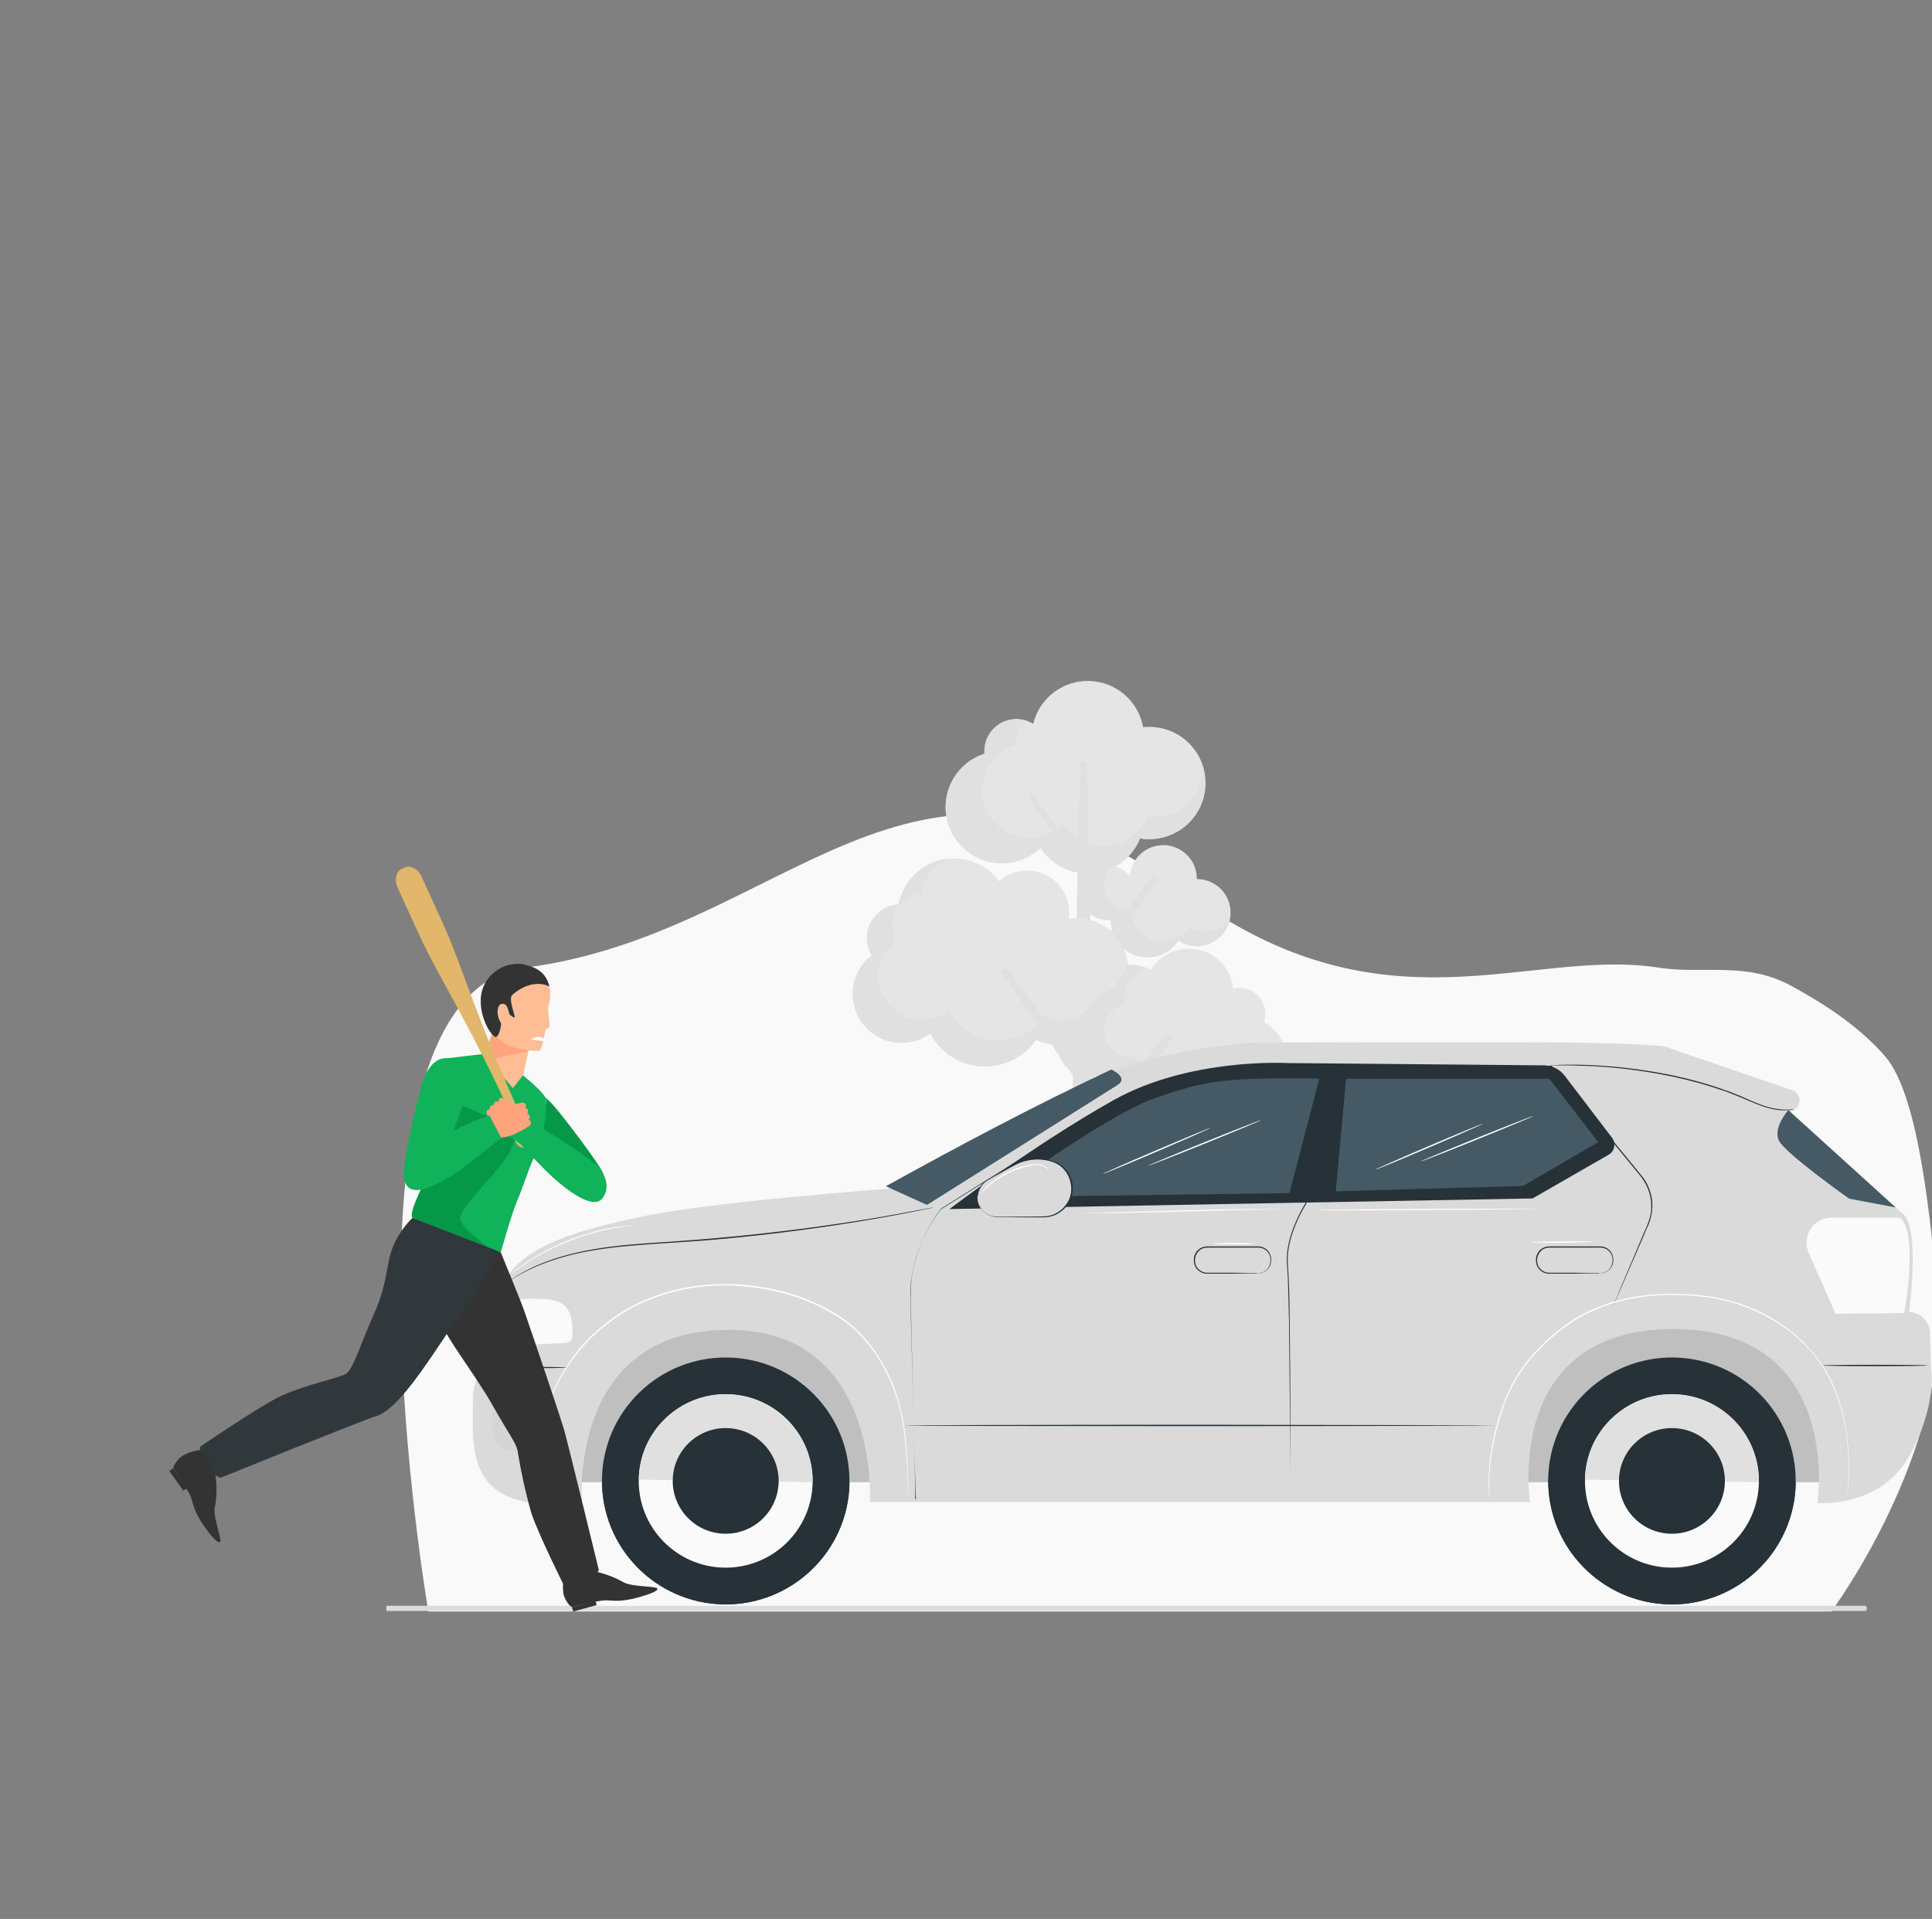 <svg width="440" height="437" viewBox="0 0 440 437" fill="none" xmlns="http://www.w3.org/2000/svg">
<rect x="0" y="0" width="440" height="437" fill="#808080" stroke="none"/>
<g clip-path="url(#clip0)">
<path d="M97.555 366.985H417.068C417.068 366.985 423.175 358.807 429.297 346.363C429.537 345.898 429.754 345.431 429.98 344.953C430.887 343.063 431.782 341.087 432.664 339.026C433.269 337.61 433.86 336.157 434.436 334.666C434.523 334.442 434.609 334.216 434.696 333.987C434.9 333.45 435.101 332.91 435.298 332.366C435.368 332.188 435.43 332.007 435.495 331.825C436.446 329.181 437.327 326.45 438.11 323.647C438.684 321.6 439.199 319.518 439.655 317.401C441.22 310.096 441.99 302.451 441.42 294.819C441.331 293.632 441.21 292.442 441.054 291.257C439.682 280.777 437.462 249.852 429.297 240.517C424.022 234.484 416.936 229.386 407.854 224.457C397.584 218.883 387.811 221.928 377.717 220.352C349.706 215.976 318.522 234.362 277.117 208.065C274.355 206.309 271.537 204.415 268.663 202.382C206.744 158.495 178.953 212.721 119.668 220.352C73.301 226.321 97.555 366.985 97.555 366.985Z" fill="#F9F9F9"/>
<g clip-path="url(#clip1)">
<path d="M287.854 232.76C288.193 231.757 288.257 230.682 288.038 229.646C287.819 228.611 287.325 227.653 286.609 226.874C285.892 226.095 284.978 225.522 283.964 225.217C282.95 224.911 281.872 224.884 280.843 225.137C280.626 223.035 279.756 221.054 278.357 219.47C276.957 217.886 275.097 216.779 273.036 216.302C270.976 215.825 268.818 216.003 266.864 216.811C264.909 217.62 263.257 219.017 262.136 220.809C260.444 220.025 258.581 219.68 256.72 219.806C254.859 219.932 253.06 220.525 251.489 221.53C249.918 222.535 248.627 223.92 247.734 225.556C246.842 227.193 246.377 229.027 246.383 230.891C246.383 230.97 246.383 231.038 246.383 231.107C244.54 231.539 242.943 232.685 241.945 234.292C240.947 235.9 240.629 237.837 241.061 239.679C241.494 241.52 242.64 243.115 244.25 244.112C245.859 245.109 247.799 245.427 249.642 244.995C250.629 246.625 252.021 247.972 253.682 248.908C255.342 249.843 257.217 250.335 259.124 250.336C259.429 250.336 259.724 250.336 260.029 250.336C261.085 251.612 262.413 252.637 263.917 253.334C265.42 254.03 267.061 254.382 268.719 254.362C270.376 254.342 272.008 253.952 273.494 253.219C274.981 252.487 276.284 251.431 277.309 250.129C278.447 250.912 279.734 251.455 281.089 251.724C282.445 251.994 283.841 251.984 285.193 251.696C286.545 251.407 287.823 250.846 288.95 250.048C290.078 249.249 291.03 248.228 291.749 247.049C292.468 245.87 292.939 244.557 293.132 243.189C293.325 241.822 293.238 240.43 292.874 239.098C292.51 237.766 291.878 236.522 291.017 235.442C290.155 234.363 289.082 233.47 287.863 232.819L287.854 232.76Z" fill="#E5E5E5"/>
<path d="M287.036 246.47C285.28 246.483 283.562 245.958 282.113 244.966C281.243 246.072 280.135 246.97 278.871 247.593C277.607 248.216 276.22 248.548 274.811 248.565C273.402 248.582 272.007 248.284 270.728 247.691C269.45 247.099 268.321 246.228 267.424 245.143C267.168 245.143 266.912 245.143 266.656 245.143C265.036 245.142 263.444 244.724 262.034 243.93C260.623 243.136 259.441 241.992 258.602 240.608C257.068 240.887 255.486 240.567 254.183 239.713C252.879 238.859 251.954 237.538 251.599 236.022C251.243 234.506 251.485 232.911 252.273 231.568C253.062 230.225 254.337 229.236 255.835 228.806C255.835 228.747 255.835 228.678 255.835 228.619C255.834 226.91 256.297 225.233 257.177 223.767C258.056 222.302 259.318 221.102 260.827 220.298C259.733 219.941 258.59 219.759 257.44 219.757C254.496 219.767 251.677 220.945 249.602 223.031C247.527 225.117 246.365 227.94 246.373 230.881C246.373 230.96 246.373 231.029 246.373 231.097C244.53 231.529 242.933 232.675 241.935 234.282C240.937 235.89 240.619 237.827 241.052 239.669C241.484 241.511 242.631 243.105 244.24 244.102C245.849 245.099 247.789 245.417 249.632 244.985C250.619 246.615 252.011 247.962 253.672 248.898C255.333 249.834 257.207 250.325 259.114 250.326C259.419 250.326 259.714 250.326 260.02 250.326C261.075 251.603 262.403 252.627 263.907 253.324C265.41 254.021 267.051 254.372 268.709 254.352C270.366 254.332 271.998 253.942 273.485 253.209C274.971 252.477 276.274 251.421 277.299 250.119C278.649 251.042 280.203 251.625 281.828 251.818C283.452 252.012 285.099 251.81 286.629 251.231C288.159 250.651 289.526 249.711 290.613 248.49C291.701 247.269 292.477 245.803 292.875 244.218C291.281 245.675 289.197 246.479 287.036 246.47Z" fill="#E0E0E0"/>
<path d="M272.573 200.135C272.582 198.153 271.819 196.245 270.446 194.814C269.072 193.383 267.196 192.54 265.213 192.465C263.23 192.39 261.296 193.087 259.818 194.41C258.34 195.733 257.434 197.578 257.292 199.555C256.654 198.699 255.807 198.02 254.831 197.584C253.856 197.147 252.785 196.967 251.721 197.061C250.656 197.155 249.634 197.519 248.75 198.12C247.866 198.72 247.151 199.536 246.672 200.49C246.194 201.445 245.967 202.506 246.015 203.572C246.063 204.639 246.383 205.675 246.945 206.583C247.508 207.491 248.293 208.24 249.227 208.759C250.161 209.278 251.212 209.549 252.281 209.548C252.517 209.561 252.753 209.561 252.99 209.548C252.99 209.548 252.99 209.607 252.99 209.646C252.986 211.448 253.567 213.203 254.644 214.648C255.721 216.094 257.238 217.152 258.967 217.666C260.696 218.179 262.545 218.12 264.238 217.497C265.931 216.874 267.376 215.721 268.359 214.21C269.355 214.871 270.492 215.29 271.68 215.433C272.867 215.576 274.071 215.44 275.196 215.035C276.321 214.63 277.336 213.967 278.158 213.1C278.981 212.232 279.589 211.185 279.933 210.041C280.278 208.897 280.349 207.688 280.142 206.511C279.935 205.335 279.455 204.223 278.741 203.265C278.026 202.307 277.097 201.529 276.028 200.994C274.959 200.459 273.779 200.182 272.583 200.184L272.573 200.135Z" fill="#E5E5E5"/>
<path d="M274.562 212.105C273.252 212.105 271.971 211.718 270.879 210.994C270.02 212.313 268.758 213.319 267.279 213.863C265.801 214.407 264.186 214.458 262.676 214.01C261.166 213.562 259.841 212.639 258.899 211.377C257.957 210.116 257.449 208.584 257.45 207.01C257.45 207.01 257.45 206.951 257.45 206.922C256.683 207.012 255.906 206.939 255.17 206.707C254.434 206.475 253.755 206.09 253.179 205.577C252.603 205.064 252.143 204.435 251.828 203.73C251.514 203.026 251.353 202.263 251.355 201.492C251.355 200.656 251.547 199.83 251.918 199.079C252.288 198.329 252.827 197.674 253.492 197.165C252.632 196.989 251.745 196.995 250.888 197.183C250.03 197.372 249.222 197.738 248.516 198.258C247.81 198.779 247.221 199.442 246.787 200.204C246.354 200.967 246.086 201.812 246.001 202.684C245.915 203.557 246.015 204.438 246.292 205.27C246.569 206.101 247.019 206.866 247.611 207.513C248.203 208.16 248.925 208.676 249.729 209.026C250.534 209.377 251.403 209.554 252.281 209.548C252.517 209.561 252.753 209.561 252.99 209.548C252.99 209.548 252.99 209.607 252.99 209.646C252.986 211.448 253.567 213.203 254.644 214.648C255.721 216.094 257.238 217.152 258.967 217.666C260.696 218.179 262.545 218.12 264.238 217.497C265.931 216.874 267.376 215.721 268.359 214.21C269.414 214.907 270.625 215.332 271.885 215.447C273.145 215.562 274.413 215.362 275.577 214.867C276.741 214.372 277.764 213.597 278.554 212.61C279.344 211.623 279.877 210.456 280.105 209.213C279.487 210.11 278.659 210.843 277.693 211.346C276.727 211.85 275.652 212.111 274.562 212.105Z" fill="#E0E0E0"/>
<path d="M261.644 165.534C261.207 165.535 260.77 165.558 260.335 165.603C259.818 162.715 258.323 160.092 256.1 158.175C253.877 156.258 251.062 155.162 248.127 155.073C245.192 154.983 242.315 155.904 239.979 157.681C237.643 159.459 235.99 161.985 235.297 164.835C234.193 164.156 232.928 163.784 231.632 163.756C230.336 163.729 229.056 164.047 227.924 164.679C226.792 165.31 225.849 166.232 225.193 167.349C224.537 168.465 224.191 169.737 224.191 171.032C224.191 171.238 224.191 171.445 224.191 171.652C222.364 172.247 220.695 173.245 219.307 174.573C217.92 175.9 216.849 177.523 216.174 179.32C215.5 181.117 215.24 183.043 215.412 184.955C215.584 186.867 216.186 188.715 217.171 190.363C218.156 192.011 219.5 193.416 221.102 194.474C222.705 195.533 224.526 196.217 226.43 196.476C228.334 196.736 230.272 196.564 232.1 195.973C233.928 195.382 235.599 194.388 236.99 193.063C238.259 195.038 240.047 196.626 242.159 197.652C244.271 198.679 246.625 199.106 248.964 198.886C251.302 198.665 253.535 197.806 255.417 196.403C257.299 195 258.759 193.106 259.635 190.929C261.385 191.223 263.176 191.15 264.895 190.716C266.615 190.281 268.225 189.494 269.624 188.405C271.023 187.316 272.18 185.949 273.022 184.389C273.864 182.83 274.373 181.113 274.515 179.346C274.657 177.58 274.431 175.804 273.85 174.13C273.269 172.456 272.345 170.921 271.139 169.622C269.932 168.324 268.469 167.289 266.841 166.586C265.213 165.882 263.457 165.524 261.683 165.534H261.644Z" fill="#E5E5E5"/>
<path d="M273.705 174.071C273.895 175.723 273.697 177.397 273.128 178.96C272.559 180.523 271.634 181.932 270.426 183.077C269.218 184.222 267.76 185.07 266.168 185.555C264.576 186.041 262.892 186.15 261.25 185.874C260.499 187.696 259.264 189.279 257.679 190.451C256.093 191.624 254.217 192.341 252.253 192.526C250.289 192.712 248.312 192.357 246.535 191.502C244.758 190.647 243.248 189.323 242.169 187.674C241.002 188.832 239.586 189.71 238.029 190.241C236.472 190.771 234.814 190.94 233.182 190.735C231.549 190.53 229.985 189.956 228.608 189.057C227.231 188.158 226.077 186.957 225.234 185.545C224.39 184.134 223.88 182.549 223.742 180.912C223.603 179.274 223.84 177.626 224.434 176.094C225.028 174.561 225.964 173.184 227.171 172.066C228.377 170.949 229.823 170.121 231.398 169.645C231.398 169.468 231.398 169.301 231.398 169.124C231.403 168.165 231.632 167.221 232.068 166.367C232.504 165.513 233.135 164.773 233.908 164.206C233.137 163.915 232.321 163.758 231.496 163.744C229.561 163.744 227.706 164.512 226.337 165.878C224.969 167.245 224.2 169.099 224.2 171.032C224.2 171.238 224.2 171.445 224.2 171.652C222.374 172.247 220.705 173.245 219.317 174.573C217.929 175.9 216.859 177.523 216.184 179.32C215.51 181.117 215.249 183.043 215.422 184.955C215.594 186.867 216.195 188.715 217.18 190.363C218.166 192.011 219.509 193.416 221.112 194.474C222.715 195.533 224.536 196.217 226.44 196.476C228.344 196.736 230.281 196.564 232.11 195.973C233.938 195.382 235.609 194.388 237 193.063C238.269 195.038 240.057 196.626 242.169 197.653C244.281 198.679 246.635 199.106 248.973 198.886C251.312 198.665 253.544 197.806 255.427 196.403C257.309 195 258.769 193.106 259.645 190.929C261.831 191.271 264.069 191.041 266.139 190.261C268.21 189.482 270.042 188.179 271.459 186.481C272.875 184.783 273.826 182.747 274.22 180.572C274.614 178.397 274.436 176.157 273.705 174.071Z" fill="#E0E0E0"/>
<path d="M245.635 261.784L248.047 263.525L267.079 236.172L265.661 235.14L245.635 261.784Z" fill="#E0E0E0"/>
<path d="M245.635 221.823L247.693 223.308L263.958 199.938L262.747 199.063L245.635 221.823Z" fill="#E0E0E0"/>
<path d="M247.732 197.627L246.206 198.729L234.164 181.418L235.07 180.769L247.732 197.627Z" fill="#E0E0E0"/>
<path d="M250.538 306.762H242.967L245.989 173.343H247.515L250.538 306.762Z" fill="#E0E0E0"/>
<path d="M256.948 220.78C256.957 219.088 256.596 217.414 255.889 215.876C255.182 214.338 254.147 212.974 252.856 211.878C251.565 210.782 250.049 209.982 248.416 209.534C246.782 209.085 245.07 208.999 243.4 209.282C243.703 207.334 243.395 205.34 242.519 203.574C241.643 201.807 240.242 200.355 238.507 199.414C236.772 198.474 234.789 198.093 232.829 198.322C230.869 198.552 229.028 199.381 227.558 200.696C226.08 198.685 224.046 197.15 221.706 196.28C219.366 195.41 216.822 195.243 214.387 195.799C211.953 196.355 209.735 197.611 208.006 199.41C206.277 201.21 205.113 203.476 204.657 205.928C203.339 206.019 202.065 206.444 200.958 207.165C199.851 207.885 198.947 208.876 198.331 210.044C197.715 211.212 197.409 212.518 197.441 213.837C197.473 215.157 197.842 216.447 198.513 217.583C196.214 219.358 194.701 221.963 194.3 224.838C193.899 227.713 194.641 230.631 196.368 232.966C198.094 235.302 200.667 236.869 203.536 237.332C206.405 237.795 209.341 237.118 211.716 235.445L211.844 235.337C212.976 237.483 214.643 239.301 216.684 240.616C218.725 241.931 221.071 242.697 223.495 242.842C225.92 242.986 228.34 242.503 230.523 241.44C232.706 240.377 234.577 238.769 235.957 236.773C237.082 237.347 238.316 237.679 239.578 237.747C240.84 237.814 242.102 237.616 243.282 237.164C244.463 236.712 245.535 236.017 246.428 235.125C247.322 234.232 248.018 233.162 248.471 231.983C250.91 231.288 253.057 229.82 254.586 227.798C256.115 225.777 256.945 223.314 256.948 220.78Z" fill="#E5E5E5"/>
<path d="M256.781 218.862C256.434 220.806 255.548 222.614 254.224 224.08C252.899 225.546 251.189 226.611 249.288 227.153C248.879 228.218 248.25 229.184 247.442 229.99C246.635 230.796 245.667 231.424 244.601 231.832C243.535 232.24 242.396 232.419 241.256 232.359C240.116 232.299 239.002 231.999 237.985 231.481C236.731 233.273 235.038 234.714 233.068 235.666C231.098 236.618 228.916 237.049 226.732 236.919C224.547 236.789 222.433 236.101 220.59 234.922C218.747 233.742 217.238 232.111 216.206 230.183L216.088 230.281C213.944 231.863 211.259 232.53 208.623 232.134C205.987 231.738 203.617 230.313 202.033 228.171C200.449 226.03 199.782 223.347 200.178 220.714C200.574 218.081 202.001 215.713 204.145 214.131C203.539 213.103 203.207 211.936 203.18 210.743C203.153 209.55 203.432 208.37 203.991 207.315C204.549 206.26 205.369 205.366 206.371 204.717C207.374 204.068 208.526 203.686 209.718 203.607C210.029 201.928 210.708 200.338 211.708 198.952C212.707 197.566 214.001 196.418 215.497 195.591C212.834 195.96 210.354 197.156 208.41 199.012C206.466 200.867 205.156 203.287 204.667 205.928C203.348 206.017 202.073 206.442 200.965 207.161C199.856 207.881 198.951 208.872 198.334 210.04C197.717 211.208 197.41 212.515 197.441 213.835C197.473 215.155 197.842 216.446 198.513 217.583C196.214 219.358 194.701 221.963 194.3 224.838C193.899 227.713 194.641 230.631 196.368 232.966C198.094 235.302 200.667 236.869 203.536 237.332C206.405 237.795 209.341 237.118 211.716 235.445L211.844 235.337C212.976 237.483 214.643 239.301 216.684 240.616C218.725 241.931 221.071 242.697 223.495 242.842C225.92 242.986 228.34 242.503 230.523 241.44C232.706 240.377 234.577 238.769 235.957 236.773C237.082 237.347 238.316 237.679 239.578 237.747C240.84 237.814 242.102 237.616 243.282 237.164C244.463 236.712 245.535 236.017 246.428 235.125C247.322 234.232 248.018 233.161 248.471 231.983C251.24 231.215 253.625 229.445 255.161 227.018C256.696 224.591 257.274 221.681 256.781 218.852V218.862Z" fill="#E0E0E0"/>
<path d="M246.866 243.913L244.729 245.447L227.883 221.242L229.133 220.337L246.866 243.913Z" fill="#E0E0E0"/>
</g>
<path d="M424.743 365.68H88.011C87.79 365.68 87.61 365.895 87.61 366.16V366.38C87.61 366.646 87.79 366.86 88.011 366.86H424.743C424.964 366.86 425.144 366.646 425.144 366.38V366.16C425.144 365.895 424.964 365.68 424.743 365.68Z" fill="#DCDCDC"/>
<path d="M418.245 294.774H125.996V337.536H418.245V294.774Z" fill="#DADADA"/>
<g opacity="0.5">
<g opacity="0.5">
<path opacity="0.5" d="M418.245 294.774H125.996V337.536H418.245V294.774Z" fill="black"/>
</g>
</g>
<path d="M193.452 337.647C193.677 322.127 181.243 309.364 165.68 309.141C150.117 308.917 137.319 321.318 137.093 336.839C136.868 352.36 149.302 365.122 164.865 365.346C180.428 365.569 193.226 353.168 193.452 337.647Z" fill="#263238"/>
<path d="M137.111 336.801V336.853C136.9 352.351 149.332 365.116 164.871 365.379C180.411 365.589 193.211 353.191 193.474 337.694V337.641L137.111 336.801Z" fill="#263238"/>
<path d="M185.077 337.528C185.235 326.62 176.496 317.65 165.559 317.493C154.621 317.336 145.626 326.052 145.468 336.959C145.31 347.867 154.048 356.837 164.986 356.994C175.923 357.151 184.918 348.436 185.077 337.528Z" fill="#FAFAFA"/>
<path d="M165.556 317.521C154.652 317.364 145.644 326.084 145.486 336.959L185.046 337.536C185.204 326.662 176.46 317.679 165.556 317.521Z" fill="#E0E0E0"/>
<path d="M177.334 337.417C177.43 330.774 172.108 325.311 165.446 325.215C158.785 325.119 153.307 330.427 153.21 337.071C153.114 343.714 158.436 349.177 165.097 349.273C171.759 349.368 177.237 344.06 177.334 337.417Z" fill="#263238"/>
<path d="M408.951 337.647C409.176 322.126 396.743 309.363 381.18 309.14C365.617 308.917 352.818 321.318 352.593 336.839C352.368 352.359 364.802 365.122 380.365 365.345C395.927 365.569 408.726 353.168 408.951 337.647Z" fill="#263238"/>
<path d="M352.61 336.801V336.853C352.399 352.351 364.831 365.116 380.37 365.379C395.91 365.589 408.71 353.191 408.974 337.694V337.641L352.61 336.801Z" fill="#263238"/>
<path d="M400.576 337.527C400.735 326.619 391.996 317.649 381.058 317.493C370.121 317.336 361.126 326.051 360.968 336.959C360.809 347.867 369.548 356.837 380.485 356.994C391.423 357.151 400.418 348.435 400.576 337.527Z" fill="#FAFAFA"/>
<path d="M381.055 317.521C370.151 317.364 361.143 326.084 360.985 336.959L400.545 337.536C400.703 326.662 391.959 317.679 381.055 317.521Z" fill="#E0E0E0"/>
<path d="M392.833 337.416C392.93 330.773 387.608 325.31 380.946 325.214C374.285 325.119 368.806 330.427 368.71 337.07C368.614 343.714 373.936 349.177 380.597 349.272C387.259 349.368 392.737 344.06 392.833 337.416Z" fill="#263238"/>
<path d="M202.219 270.714C202.219 270.714 160.71 273.761 145.328 277.228C134.477 279.644 113.564 283.847 113.828 296.928L115.461 306.331C115.461 306.331 107.717 309.851 107.717 318.887C107.717 327.923 105.821 341.897 123.942 342.422C126.944 342.527 132.58 342.422 132.58 342.422C132.58 342.422 129.104 303.967 164.502 302.864C200.533 301.709 198.11 342.054 198.11 342.054H348.448C348.448 342.054 342.285 302.759 381.055 302.654C419.825 302.602 413.925 342.264 413.925 342.264C413.925 342.264 428.2 343.473 434.838 331.548C441.475 319.57 439.737 311.059 439.737 311.059L439.526 303.495C439.473 300.921 437.366 298.872 434.785 298.767C434.785 298.767 437.366 279.75 433.415 276.44C429.465 273.13 407.657 253.273 407.657 253.273L408.71 252.642C410.448 251.539 410.132 248.965 408.183 248.282C399.913 245.445 383.531 239.824 379.685 238.511C379.106 238.301 378.527 238.196 377.894 238.143C375.577 237.985 369.097 237.565 357.193 237.408C342.654 237.25 284.973 237.408 284.973 237.408C284.973 237.408 265.114 239.036 254.052 243.869C242.463 249.07 202.219 270.714 202.219 270.714Z" fill="#DADADA"/>
<g opacity="0.4">
<g opacity="0.4">
<g opacity="0.4">
<path opacity="0.4" d="M118.252 317.836C116.725 317.521 114.46 317.521 113.301 318.519C112.458 319.255 112.247 320.515 112.089 321.619C111.931 323.195 111.826 324.771 112.195 326.294C112.563 327.818 113.459 329.289 114.828 330.024C116.198 330.76 118.094 330.654 119.148 329.499C120.149 328.448 120.254 326.872 120.201 325.454C120.149 323.405 120.307 321.724 119.938 319.727C119.885 319.36 119.675 318.887 119.411 318.572C119.043 318.099 118.779 317.889 118.252 317.836Z" fill="black"/>
</g>
</g>
</g>
<path d="M115.513 306.332C119.938 306.332 124.205 306.069 128.577 305.806C129.051 305.754 129.578 305.701 129.894 305.386C130.315 305.018 130.368 304.335 130.368 303.81C130.368 301.446 130.263 298.767 128.472 297.243C127.365 296.298 125.891 296.035 124.416 295.877C120.886 295.562 117.146 295.825 113.828 296.928L115.513 306.332Z" fill="#FAFAFA"/>
<path d="M206.96 340.899C206.96 340.899 206.96 340.793 206.907 340.531C206.907 340.268 206.854 339.9 206.854 339.428C206.802 338.429 206.696 337.011 206.643 335.172C206.538 333.334 206.433 331.075 206.169 328.501C205.906 325.926 205.485 322.932 204.642 319.78C203.746 316.628 202.429 313.213 200.375 309.904C198.373 306.594 195.739 303.337 192.157 300.763C185.046 295.72 175.459 292.883 165.398 292.725C155.337 292.62 145.75 295.772 138.849 301.078C135.372 303.652 132.475 306.699 130.21 309.851C127.945 313.003 126.312 316.26 125.153 319.307C123.994 322.407 123.362 325.296 123.046 327.923C122.677 330.497 122.73 332.756 122.783 334.594C122.941 336.433 123.099 337.852 123.309 338.797C123.415 339.27 123.467 339.638 123.52 339.9C123.573 340.163 123.573 340.268 123.573 340.268C123.573 340.268 123.52 340.163 123.467 339.9C123.415 339.638 123.362 339.27 123.257 338.797C123.046 337.852 122.835 336.433 122.677 334.594C122.572 332.756 122.519 330.497 122.888 327.87C123.204 325.296 123.836 322.302 124.995 319.202C126.154 316.103 127.787 312.846 130.052 309.641C132.264 306.437 135.214 303.39 138.691 300.815C145.644 295.457 155.284 292.305 165.398 292.41C175.512 292.515 185.152 295.405 192.315 300.5C195.897 303.074 198.531 306.384 200.586 309.694C202.587 313.056 203.957 316.418 204.8 319.622C205.695 322.827 206.064 325.769 206.327 328.396C206.591 331.022 206.696 333.281 206.749 335.12C206.802 336.959 206.907 338.377 206.907 339.375C206.907 339.848 206.96 340.216 206.96 340.478C206.96 340.741 206.96 340.899 206.96 340.899Z" fill="white"/>
<path d="M208.593 341.529C208.593 341.529 208.593 341.424 208.593 341.214C208.593 341.003 208.593 340.688 208.54 340.268C208.54 339.427 208.487 338.219 208.434 336.643C208.329 333.439 208.224 328.816 208.066 322.879C207.908 316.943 207.697 309.746 207.486 301.498C207.434 299.45 207.381 297.296 207.328 295.089C207.276 293.986 207.381 292.883 207.486 291.727C207.592 291.149 207.644 290.624 207.75 290.046C207.855 289.468 207.96 288.943 208.118 288.365C208.645 286.106 209.435 283.847 210.489 281.641C211.542 279.434 212.754 277.28 214.334 275.232C222.394 270.188 231.138 264.672 240.356 258.894C242.674 257.423 244.992 255.952 247.362 254.481C249.68 252.905 252.209 251.539 254.79 250.331C257.371 249.122 260.11 248.019 262.849 247.126C264.219 246.653 265.641 246.233 267.063 245.813C268.486 245.445 269.908 245.025 271.383 244.762C276.967 243.501 282.656 242.924 288.187 242.661C293.718 242.398 299.143 242.398 304.411 242.713H304.569L304.516 242.871C302.04 254.008 299.67 264.462 297.51 274.076C296.193 276.23 295.14 278.489 294.35 280.8C293.612 283.112 293.138 285.423 293.296 287.735C293.454 290.046 293.56 292.305 293.612 294.511C293.665 296.718 293.718 298.819 293.718 300.868C293.823 309.116 293.876 316.313 293.876 322.249C293.876 328.185 293.876 332.808 293.876 336.013C293.876 337.589 293.876 338.797 293.876 339.638C293.876 340.058 293.876 340.373 293.876 340.583C293.876 340.793 293.876 340.898 293.876 340.898C293.876 340.898 293.876 340.793 293.876 340.583C293.876 340.373 293.876 340.058 293.876 339.638C293.876 338.797 293.876 337.589 293.876 336.013C293.876 332.808 293.823 328.185 293.77 322.249C293.718 316.313 293.665 309.116 293.56 300.868C293.507 298.819 293.454 296.665 293.402 294.511C293.349 292.305 293.296 290.099 293.085 287.787C292.927 285.476 293.402 283.059 294.139 280.748C294.929 278.436 295.983 276.177 297.3 273.971V274.023C299.459 264.41 301.777 253.903 304.253 242.818L304.358 242.976C299.091 242.661 293.665 242.661 288.134 242.924C282.603 243.186 276.967 243.817 271.383 245.025C269.908 245.34 268.486 245.708 267.063 246.076C265.641 246.496 264.219 246.916 262.849 247.389C260.057 248.334 257.371 249.385 254.79 250.593C252.209 251.802 249.68 253.168 247.362 254.691C244.992 256.162 242.621 257.633 240.304 259.104C231.033 264.935 222.288 270.399 214.229 275.442H214.282C212.701 277.438 211.49 279.592 210.436 281.798C209.383 284.005 208.645 286.264 208.118 288.47C206.96 292.988 207.539 297.401 207.539 301.551C207.75 309.799 207.908 316.996 208.066 322.932C208.224 328.868 208.329 333.544 208.382 336.696C208.434 338.272 208.434 339.48 208.434 340.321C208.434 340.741 208.434 341.056 208.434 341.266C208.593 341.424 208.593 341.529 208.593 341.529Z" fill="#263238"/>
<path d="M304.2 243.554C304.2 243.554 304.306 243.554 304.464 243.554C304.622 243.554 304.885 243.554 305.201 243.554C305.833 243.554 306.781 243.502 307.993 243.502C310.416 243.449 313.945 243.396 318.37 243.291C327.167 243.134 339.441 242.924 353.347 242.714H353.4L353.453 242.766C355.033 244.657 356.666 246.706 358.352 248.755C363.303 254.849 368.044 260.627 372.363 265.881C372.89 266.564 373.417 267.194 373.944 267.825C374.471 268.455 374.892 269.19 375.261 269.926C375.945 271.397 376.314 272.973 376.314 274.496C376.314 276.02 375.998 277.491 375.471 278.804C374.892 280.065 374.365 281.326 373.891 282.481C371.837 287.209 370.204 290.992 369.045 293.618C368.465 294.932 368.044 295.93 367.728 296.665C367.57 296.981 367.465 297.243 367.359 297.453C367.254 297.611 367.254 297.716 367.254 297.716C367.254 297.716 367.307 297.611 367.359 297.453C367.412 297.243 367.57 296.981 367.675 296.665C367.991 295.982 368.413 294.932 368.939 293.618C370.046 290.992 371.679 287.157 373.68 282.429C374.576 280.065 376.209 277.543 376.051 274.496C376.051 273.025 375.682 271.449 374.997 270.031C374.629 269.295 374.207 268.613 373.733 267.982C373.206 267.352 372.68 266.669 372.153 266.038C367.833 260.785 363.092 255.006 358.141 248.965C356.455 246.916 354.822 244.92 353.242 242.976L353.347 243.029C339.441 243.239 327.167 243.396 318.37 243.554C313.998 243.607 310.469 243.659 307.993 243.659C306.781 243.659 305.833 243.659 305.201 243.659C304.885 243.659 304.674 243.659 304.464 243.659C304.306 243.607 304.2 243.554 304.2 243.554Z" fill="#263238"/>
<path d="M286.554 289.941C286.554 289.941 286.712 289.941 286.975 289.889C287.238 289.836 287.66 289.731 288.081 289.468C288.503 289.206 288.977 288.68 289.187 287.997C289.293 287.63 289.345 287.262 289.345 286.842C289.345 286.421 289.24 286.001 289.029 285.581C288.608 284.793 287.712 284.11 286.606 284.11C285.5 284.11 284.289 284.11 283.077 284.11C280.549 284.11 277.809 284.11 274.912 284.11C274.227 284.11 273.543 284.373 273.068 284.845C272.594 285.318 272.278 285.896 272.173 286.579C272.12 287.262 272.173 287.892 272.489 288.418C272.805 288.943 273.279 289.363 273.859 289.626C274.438 289.889 275.017 289.836 275.597 289.836C276.176 289.836 276.756 289.836 277.335 289.836C278.441 289.836 279.495 289.836 280.443 289.836C282.34 289.836 283.814 289.889 284.921 289.889C285.447 289.889 285.816 289.889 286.132 289.889C286.396 289.941 286.554 289.941 286.554 289.941C286.554 289.941 286.396 289.941 286.132 289.994C285.816 289.994 285.447 289.994 284.921 289.994C283.814 289.994 282.287 289.994 280.443 290.046C279.495 290.046 278.441 290.046 277.335 290.046C276.756 290.046 276.229 290.046 275.597 290.046C275.281 290.046 275.017 290.046 274.701 290.046C274.385 290.046 274.069 289.941 273.753 289.836C273.174 289.573 272.594 289.153 272.278 288.523C271.91 287.945 271.857 287.209 271.91 286.526C271.962 285.843 272.331 285.108 272.858 284.635C273.385 284.162 274.122 283.847 274.912 283.847C277.809 283.847 280.549 283.847 283.077 283.847C284.341 283.847 285.5 283.847 286.606 283.847C287.765 283.847 288.766 284.583 289.187 285.476C289.398 285.896 289.503 286.369 289.503 286.789C289.503 287.209 289.451 287.63 289.345 287.997C289.082 288.733 288.608 289.206 288.134 289.521C287.66 289.783 287.238 289.889 286.975 289.941C286.712 289.994 286.554 289.941 286.554 289.941Z" fill="#263238"/>
<path d="M364.462 289.941C364.462 289.941 364.62 289.941 364.883 289.889C365.147 289.836 365.568 289.731 365.99 289.468C366.411 289.206 366.885 288.68 367.096 287.997C367.201 287.63 367.254 287.262 367.254 286.842C367.254 286.421 367.149 286.001 366.938 285.581C366.516 284.793 365.621 284.11 364.515 284.11C363.408 284.11 362.197 284.11 360.985 284.11C358.457 284.11 355.718 284.11 352.821 284.11C352.136 284.11 351.451 284.373 350.977 284.845C350.503 285.318 350.187 285.896 350.081 286.579C350.029 287.262 350.081 287.892 350.397 288.418C350.713 288.943 351.188 289.363 351.767 289.626C352.346 289.889 352.926 289.836 353.505 289.836C354.085 289.836 354.664 289.836 355.244 289.836C356.35 289.836 357.403 289.836 358.352 289.836C360.248 289.836 361.723 289.889 362.829 289.889C363.356 289.889 363.725 289.889 364.041 289.889C364.304 289.941 364.462 289.941 364.462 289.941C364.462 289.941 364.304 289.941 364.041 289.994C363.725 289.994 363.356 289.994 362.829 289.994C361.723 289.994 360.195 289.994 358.352 290.046C357.403 290.046 356.35 290.046 355.244 290.046C354.664 290.046 354.137 290.046 353.505 290.046C353.189 290.046 352.926 290.046 352.61 290.046C352.294 290.046 351.978 289.941 351.662 289.836C351.082 289.573 350.503 289.153 350.187 288.523C349.818 287.945 349.765 287.209 349.818 286.526C349.871 285.843 350.239 285.108 350.766 284.635C351.293 284.162 352.03 283.847 352.821 283.847C355.718 283.847 358.457 283.847 360.985 283.847C362.25 283.847 363.408 283.847 364.515 283.847C365.674 283.847 366.674 284.583 367.096 285.476C367.307 285.896 367.412 286.369 367.412 286.789C367.412 287.209 367.359 287.63 367.254 287.997C366.99 288.733 366.516 289.206 366.042 289.521C365.568 289.783 365.147 289.889 364.883 289.941C364.62 289.994 364.462 289.941 364.462 289.941Z" fill="#263238"/>
<path d="M432.783 277.281H417.191C415.031 277.281 413.082 278.436 412.081 280.327C411.291 281.851 411.186 283.69 411.923 285.318L418.034 299.187L433.626 299.029C433.679 299.029 436.997 281.483 432.783 277.281Z" fill="#FAFAFA"/>
<path d="M216.231 275.337L296.667 273.866L349.028 272.92L366.306 262.991C367.728 262.203 368.097 260.365 367.096 259.051L356.35 244.972C355.244 243.501 353.505 242.661 351.662 242.608L293.085 242.083C293.085 242.083 271.014 240.822 253.684 250.488C235.405 260.732 216.231 275.337 216.231 275.337Z" fill="#263238"/>
<path d="M253.104 243.554C253.104 243.554 257.16 245.393 254.526 247.074C251.893 248.755 211.121 274.391 211.121 274.391L201.745 270.136C218.39 260.943 235.141 252.012 253.104 243.554Z" fill="#455A64"/>
<path d="M212.491 275.022C212.491 275.022 212.385 275.074 212.227 275.074C212.069 275.127 211.806 275.179 211.49 275.232C210.805 275.389 209.857 275.547 208.645 275.81C206.169 276.282 202.535 277.018 198.11 277.753C189.155 279.277 176.776 281.063 162.975 282.271C159.551 282.586 156.179 282.796 152.914 283.007C149.648 283.217 146.54 283.427 143.537 283.69C137.585 284.215 132.212 285.055 127.892 286.369C123.52 287.63 120.201 289.206 118.042 290.466C116.936 291.044 116.145 291.622 115.566 291.99C115.303 292.147 115.092 292.305 114.934 292.41C114.776 292.515 114.723 292.515 114.723 292.515C114.723 292.515 114.776 292.463 114.934 292.358C115.092 292.253 115.303 292.095 115.566 291.937C116.145 291.57 116.936 290.992 118.042 290.361C120.201 289.048 123.52 287.419 127.892 286.159C132.264 284.845 137.585 283.952 143.59 283.427C146.592 283.164 149.7 282.954 152.966 282.744C156.232 282.534 159.603 282.271 163.027 281.956C176.829 280.748 189.208 279.014 198.163 277.543C202.64 276.808 206.222 276.125 208.751 275.652C209.962 275.442 210.963 275.232 211.595 275.127C211.911 275.074 212.175 275.022 212.333 274.969C212.385 275.074 212.491 275.022 212.491 275.022Z" fill="#263238"/>
<path d="M427.042 311.112C433.646 311.112 438.999 311.041 438.999 310.954C438.999 310.867 433.646 310.797 427.042 310.797C420.438 310.797 415.084 310.867 415.084 310.954C415.084 311.041 420.438 311.112 427.042 311.112Z" fill="#263238"/>
<path d="M340.916 324.613C340.916 324.666 310.627 324.771 273.332 324.771C235.984 324.771 205.748 324.718 205.748 324.613C205.748 324.561 236.037 324.456 273.332 324.456C310.679 324.508 340.916 324.561 340.916 324.613Z" fill="#263238"/>
<path d="M119.464 311.585C124.73 311.585 128.998 311.514 128.998 311.427C128.998 311.34 124.73 311.27 119.464 311.27C114.198 311.27 109.93 311.34 109.93 311.427C109.93 311.514 114.198 311.585 119.464 311.585Z" fill="#263238"/>
<path d="M407.288 252.8C407.288 252.8 403.706 256.792 405.128 259.734C406.55 262.676 421.142 272.973 421.142 272.973L431.73 274.969L407.288 252.8Z" fill="#455A64"/>
<path d="M306.571 245.655L304.2 271.292L346.815 270.083L363.988 260.102L352.873 245.655H306.571Z" fill="#455A64"/>
<path d="M226.344 272.605C226.344 272.605 252.051 254.061 262.217 250.383C272.015 246.811 277.125 245.918 286.29 245.655C295.087 245.393 300.46 245.655 300.46 245.655L293.665 271.712L226.344 272.605Z" fill="#455A64"/>
<path d="M222.605 272.658C222.605 271.029 223.5 269.558 224.922 268.718L230.822 265.408C232.508 264.462 234.404 263.99 236.353 263.99C237.565 263.99 238.724 264.2 239.882 264.567C242.411 265.408 244.097 267.772 244.202 270.451C244.36 274.128 241.41 277.175 237.723 277.175H227.187C224.606 277.175 222.605 275.179 222.605 272.658Z" fill="#DADADA"/>
<path d="M222.604 272.658C222.604 272.658 222.604 272.868 222.657 273.235C222.71 273.603 222.815 274.128 223.184 274.759C223.553 275.389 224.132 276.072 224.975 276.545C225.396 276.755 225.923 276.965 226.502 277.018C227.082 277.07 227.661 277.07 228.293 277.07C230.875 277.07 233.93 277.07 237.301 277.018C238.144 277.018 238.987 276.913 239.83 276.598C240.62 276.282 241.41 275.81 242.042 275.179C242.674 274.549 243.201 273.761 243.57 272.92C243.886 272.027 244.044 271.082 243.938 270.136C243.78 268.245 242.779 266.459 241.305 265.408C240.567 264.883 239.724 264.567 238.881 264.357C238.039 264.147 237.143 264.042 236.353 264.042C234.667 264.042 233.087 264.41 231.717 265.04C231.033 265.355 230.401 265.723 229.821 266.038C229.189 266.354 228.61 266.721 228.083 267.036C226.977 267.667 225.923 268.192 225.08 268.718C224.185 269.19 223.605 269.873 223.289 270.504C222.92 271.134 222.815 271.659 222.762 272.027C222.604 272.5 222.604 272.658 222.604 272.658C222.604 272.658 222.552 272.447 222.604 272.08C222.657 271.712 222.762 271.134 223.079 270.504C223.395 269.873 223.974 269.138 224.922 268.665C225.818 268.14 226.819 267.614 227.925 266.931C228.504 266.616 229.084 266.301 229.663 265.933C230.295 265.618 230.875 265.198 231.612 264.883C232.982 264.252 234.615 263.832 236.353 263.832C237.196 263.832 238.091 263.937 238.987 264.147C239.83 264.357 240.778 264.672 241.515 265.198C243.096 266.248 244.149 268.087 244.307 270.083C244.36 271.082 244.254 272.08 243.886 272.973C243.517 273.866 242.99 274.706 242.305 275.337C241.621 275.967 240.83 276.492 239.988 276.808C239.145 277.123 238.249 277.228 237.407 277.228C234.035 277.228 230.98 277.228 228.399 277.175C227.767 277.175 227.135 277.175 226.555 277.123C225.976 277.018 225.449 276.86 224.975 276.598C224.079 276.072 223.5 275.389 223.131 274.759C222.815 274.128 222.71 273.551 222.657 273.183C222.552 272.868 222.604 272.658 222.604 272.658Z" fill="#263238"/>
<path d="M420.72 341.109C420.72 341.109 420.72 341.004 420.72 340.741C420.72 340.478 420.773 340.11 420.773 339.69C420.826 339.217 420.878 338.64 420.878 337.957C420.878 337.274 420.931 336.486 420.984 335.593C420.984 334.699 420.984 333.701 420.984 332.651C420.931 331.547 420.931 330.392 420.773 329.131C420.562 326.609 420.141 323.72 419.245 320.673C418.771 319.15 418.297 317.574 417.56 315.945C416.875 314.369 416.032 312.741 415.031 311.165C413.03 308.012 410.185 305.071 406.814 302.602C403.39 300.132 399.386 298.136 395.014 296.77C390.642 295.404 385.849 294.932 380.95 294.879C376.104 294.879 371.31 295.51 366.938 296.928C364.725 297.611 362.671 298.504 360.722 299.502C358.773 300.5 356.982 301.761 355.296 303.022C351.978 305.648 349.186 308.538 346.973 311.532C345.867 313.056 344.972 314.632 344.182 316.155C343.444 317.731 342.759 319.255 342.285 320.778C340.178 326.819 339.493 331.968 339.23 335.54C339.125 337.326 339.177 338.692 339.177 339.638C339.23 340.11 339.23 340.478 339.23 340.688C339.23 340.951 339.23 341.056 339.23 341.056C339.23 341.056 339.23 340.951 339.177 340.688C339.177 340.426 339.125 340.11 339.072 339.638C339.019 338.692 338.967 337.326 339.072 335.54C339.283 331.968 339.915 326.767 342.022 320.726C342.549 319.202 343.181 317.679 343.918 316.103C344.708 314.527 345.604 312.951 346.71 311.427C348.922 308.38 351.767 305.438 355.086 302.812C356.771 301.498 358.562 300.29 360.511 299.239C362.46 298.241 364.567 297.348 366.78 296.665C371.205 295.247 375.998 294.616 380.897 294.616C385.796 294.669 390.589 295.142 395.014 296.508C399.439 297.821 403.495 299.87 406.919 302.391C408.605 303.652 410.185 305.018 411.555 306.489C412.924 307.96 414.189 309.483 415.189 311.059C416.19 312.635 417.086 314.264 417.718 315.893C418.403 317.469 418.929 319.097 419.403 320.621C420.246 323.72 420.668 326.557 420.878 329.131C421.036 330.392 421.036 331.6 421.089 332.651C421.089 333.754 421.089 334.752 421.089 335.645C421.036 336.538 421.036 337.326 420.984 338.009C420.931 338.692 420.878 339.27 420.826 339.743C420.773 340.216 420.773 340.583 420.72 340.793C420.72 341.004 420.72 341.109 420.72 341.109Z" fill="white"/>
<path d="M292.559 275.337C292.559 275.337 292.506 275.337 292.453 275.337C292.348 275.337 292.243 275.337 292.085 275.337C291.769 275.337 291.294 275.337 290.715 275.389C289.503 275.389 287.765 275.442 285.658 275.494C281.391 275.599 275.492 275.704 269.012 275.915C262.48 276.072 256.581 276.23 252.314 276.23C250.154 276.23 248.469 276.23 247.257 276.23C246.678 276.23 246.203 276.23 245.887 276.23C245.729 276.23 245.624 276.23 245.519 276.23C245.413 276.23 245.413 276.23 245.413 276.23C245.413 276.23 245.466 276.23 245.519 276.23C245.624 276.23 245.729 276.23 245.887 276.23C246.203 276.23 246.678 276.23 247.257 276.177C248.469 276.177 250.207 276.125 252.314 276.072C256.581 275.967 262.48 275.862 268.96 275.652C275.492 275.494 281.339 275.337 285.605 275.337C287.765 275.337 289.451 275.337 290.662 275.337C291.242 275.337 291.716 275.337 292.032 275.337C292.19 275.337 292.295 275.337 292.401 275.337C292.506 275.284 292.559 275.284 292.559 275.337Z" fill="white"/>
<path d="M280.917 283.374C283.477 283.374 285.553 283.304 285.553 283.217C285.553 283.13 283.477 283.059 280.917 283.059C278.357 283.059 276.282 283.13 276.282 283.217C276.282 283.304 278.357 283.374 280.917 283.374Z" fill="white"/>
<path d="M274.428 260.408C281.52 257.545 287.242 255.159 287.209 255.078C287.177 254.997 281.401 257.253 274.309 260.116C267.217 262.979 261.494 265.365 261.527 265.446C261.56 265.526 267.336 263.271 274.428 260.408Z" fill="white"/>
<path d="M263.441 262.251C270.207 259.362 275.665 256.954 275.63 256.874C275.596 256.794 270.083 259.072 263.317 261.962C256.55 264.852 251.093 267.259 251.127 267.339C251.162 267.419 256.675 265.141 263.441 262.251Z" fill="white"/>
<path d="M336.444 259.463C343.536 256.6 349.259 254.214 349.226 254.133C349.193 254.053 343.417 256.308 336.325 259.171C329.233 262.034 323.511 264.42 323.543 264.501C323.576 264.582 329.352 262.326 336.444 259.463Z" fill="white"/>
<path d="M325.513 261.284C332.279 258.394 337.736 255.987 337.702 255.907C337.668 255.827 332.154 258.104 325.388 260.994C318.622 263.884 313.164 266.292 313.199 266.372C313.233 266.452 318.746 264.174 325.513 261.284Z" fill="white"/>
<path d="M350.397 275.284C350.397 275.337 339.019 275.494 324.955 275.547C310.89 275.652 299.512 275.652 299.512 275.547C299.512 275.494 310.89 275.337 324.955 275.284C338.967 275.232 350.397 275.232 350.397 275.284Z" fill="white"/>
<path d="M355.889 283.01C359.845 282.973 363.052 282.873 363.051 282.786C363.05 282.699 359.842 282.658 355.886 282.695C351.929 282.732 348.722 282.832 348.723 282.919C348.724 283.006 351.932 283.047 355.889 283.01Z" fill="white"/>
<path d="M144.854 278.909C144.854 278.909 144.749 278.962 144.538 278.962C144.327 279.014 144.011 279.014 143.642 279.067C143.274 279.119 142.8 279.172 142.22 279.277C141.693 279.382 141.061 279.434 140.377 279.592C139.007 279.855 137.374 280.17 135.583 280.643C133.792 281.115 131.896 281.746 129.894 282.534C127.892 283.322 126.049 284.162 124.416 285.003C122.783 285.843 121.36 286.684 120.201 287.472C119.622 287.84 119.095 288.207 118.621 288.523C118.147 288.838 117.778 289.101 117.462 289.363C117.146 289.573 116.936 289.731 116.725 289.889C116.567 289.994 116.461 290.046 116.461 290.046C116.461 290.046 116.514 289.941 116.672 289.836C116.83 289.678 117.094 289.521 117.357 289.258C117.673 288.995 118.042 288.733 118.516 288.418C118.99 288.102 119.464 287.735 120.043 287.367C121.202 286.579 122.625 285.738 124.258 284.845C125.891 284.005 127.734 283.112 129.736 282.324C131.738 281.536 133.687 280.958 135.478 280.432C137.269 279.96 138.902 279.644 140.271 279.434C140.956 279.329 141.588 279.224 142.168 279.172C142.694 279.119 143.221 279.067 143.59 279.014C143.959 278.962 144.275 278.962 144.485 278.962C144.749 278.856 144.854 278.856 144.854 278.909Z" fill="white"/>
<path d="M238.881 266.511C238.881 266.511 238.723 266.301 238.355 266.038C237.986 265.776 237.407 265.46 236.616 265.355C235.826 265.25 234.825 265.408 233.825 265.671C232.771 265.933 231.665 266.301 230.506 266.774C228.241 267.772 226.344 269.085 225.133 270.136C223.869 271.187 223.237 271.975 223.184 271.922C223.184 271.922 223.342 271.712 223.605 271.344C223.921 270.976 224.395 270.504 224.975 269.978C226.186 268.875 228.083 267.509 230.401 266.511C231.559 265.986 232.718 265.618 233.772 265.408C234.825 265.145 235.826 265.04 236.669 265.145C237.512 265.25 238.091 265.618 238.46 265.933C238.618 266.091 238.723 266.248 238.829 266.354C238.881 266.459 238.881 266.511 238.881 266.511Z" fill="white"/>
<path d="M408.5 252.642C408.5 252.642 407.709 252.852 406.234 252.852C405.497 252.852 404.601 252.747 403.601 252.537C402.6 252.327 401.441 251.959 400.229 251.487C399.018 251.014 397.701 250.436 396.331 249.858C395.646 249.595 394.909 249.28 394.119 248.965C393.381 248.65 392.591 248.387 391.748 248.124C388.535 247.021 384.9 246.023 381.002 245.183C373.259 243.554 366.095 242.871 360.933 242.713C359.616 242.661 358.457 242.661 357.456 242.608C356.455 242.608 355.56 242.608 354.822 242.608C354.137 242.608 353.558 242.661 353.137 242.661C352.979 242.661 352.821 242.661 352.715 242.661C352.61 242.661 352.557 242.661 352.557 242.661C352.557 242.661 352.61 242.661 352.715 242.661C352.821 242.661 352.979 242.661 353.137 242.608C353.558 242.608 354.085 242.556 354.822 242.503C355.56 242.503 356.455 242.451 357.456 242.451C358.51 242.451 359.668 242.451 360.933 242.503C366.095 242.661 373.312 243.291 381.055 244.92C384.953 245.76 388.588 246.759 391.801 247.862C392.591 248.177 393.381 248.44 394.172 248.702C394.909 249.017 395.646 249.333 396.384 249.595C397.806 250.226 399.07 250.804 400.282 251.276C401.494 251.749 402.6 252.117 403.601 252.327C404.601 252.537 405.497 252.642 406.182 252.695C406.919 252.695 407.446 252.695 407.867 252.642C408.025 252.642 408.183 252.59 408.289 252.59C408.447 252.642 408.5 252.642 408.5 252.642Z" fill="#263238"/>
</g>
<path d="M117.11 248.727C114.08 250.502 114.64 253.541 116.583 256.4C118.526 259.259 131.485 271.846 132.605 271.928C133.725 272.01 137.726 268.921 137.397 267.343C137.067 265.766 127.681 253.41 125.672 251.323C123.663 249.236 120.666 246.64 117.11 248.727Z" fill="#059848"/>
<path d="M114.179 230.242C114.179 230.242 110.671 239.739 109.963 240.101C107.757 241.004 101.022 240.199 99.013 242.352C96.592 244.964 100.083 261.231 99.655 266.111C99.227 270.991 94.847 277.35 92.722 281.589C90.598 285.828 102.932 295.703 103.459 295.868C106.209 294.997 108.813 293.717 111.182 292.072C112.515 290.889 115.315 279.174 116.253 276.265C117.192 273.357 121.193 263.334 121.49 262.71C122.964 259.904 123.791 256.805 123.91 253.64C124.042 252.637 124.602 251.077 124.322 250.354C123.762 248.858 119.003 245.589 119.119 244.964C119.234 244.34 121.193 235.746 121.193 235.746L114.179 230.242Z" fill="#FFBD95"/>
<path d="M109.963 240.035L116.83 247.79L119.102 244.882C119.102 244.882 124.042 248.842 124.306 250.271C124.442 252.005 124.365 253.749 124.075 255.464C123.41 258.659 122.411 261.776 121.095 264.764C120.139 266.965 119.25 269.972 117.669 273.719C116.319 277.005 114.047 285.22 114.047 285.22C114.047 285.22 110.852 284.349 106.028 282.542C101.887 281.05 97.845 279.299 93.924 277.301C93.118 276.052 98.321 267.951 98.436 266.916C98.552 265.881 96.954 246.87 97.547 244.636C97.771 243.681 98.288 242.819 99.026 242.171C99.764 241.524 100.686 241.121 101.664 241.021C103.59 240.774 109.963 240.035 109.963 240.035Z" fill="#10B25A"/>
<path d="M102.998 241.054C102.998 241.054 99.243 245.227 100.248 248.201C101.252 251.175 113.586 254.774 115.512 256.104C122.379 260.837 105.287 272.535 104.809 277.465C104.628 279.322 111.264 284.136 111.264 284.136L94.303 277.465C91.883 277.185 98.42 266.867 98.305 264.32C98.189 261.773 96.872 249.992 98.305 246.788C99.68 244.73 101.251 242.809 102.998 241.054Z" fill="#059848"/>
<path d="M120.321 239.378L112.729 233.578L110.902 238.573L113.026 241.021L120.321 239.378Z" fill="#FFA47C"/>
<path d="M103.491 241.57C100.363 239.927 98.09 242.047 96.707 245.202C95.324 248.356 91.537 266.003 92.047 267.006C92.558 268.008 97.333 269.733 98.486 268.649C99.638 267.564 105.072 253.023 105.846 250.23C106.62 247.436 107.147 243.476 103.491 241.57Z" fill="#10B25A"/>
<path d="M123.812 222.454C121.605 220.318 115.002 218.247 111.61 222.454C110.319 224.048 109.583 226.019 109.515 228.067C109.447 230.116 110.049 232.131 111.231 233.807C112.436 235.854 114.273 237.457 116.467 238.375C118.541 238.993 120.693 239.309 122.857 239.312C123.532 239.098 124.19 234.251 124.371 234.268C124.553 234.254 124.726 234.186 124.868 234.071C125.009 233.957 125.112 233.801 125.162 233.627C125.162 233.052 124.701 229.535 124.849 229.174C124.997 228.812 126.331 224.885 123.812 222.454Z" fill="#FFBD95"/>
<path d="M123.85 236.455C123.85 236.455 123.22 236.168 122.788 236.142C121.619 236.071 121.01 236.762 121.01 236.762L123.716 237.085L123.85 236.455Z" fill="white"/>
<path d="M125.112 224.655C125.112 224.655 121.44 222.454 116.681 226.545C115.661 227.432 117.439 231.343 117.175 231.688C116.912 232.033 113.569 228.763 113.685 229.207C114.903 233.725 113.372 236.141 112.96 236.157C111.709 236.157 108.02 229.782 110.111 224.655C110.835 222.965 112.087 221.554 113.681 220.633C115.275 219.712 117.125 219.33 118.954 219.545C120.255 219.956 124.174 220.334 125.112 224.655Z" fill="#333333"/>
<path d="M115.842 230.258C116.237 231.688 116.385 233.545 115.611 233.824C114.837 234.103 113.882 233.035 113.487 231.606C113.092 230.176 113.405 228.829 114.179 228.632C114.952 228.435 115.446 228.829 115.842 230.258Z" fill="#FFBD95"/>
<path d="M135.607 364.514L130.276 365.994L130.554 366.991L135.885 365.512L135.607 364.514Z" fill="#333333"/>
<path d="M128.538 358.963C128.18 360.291 128.112 361.681 128.34 363.038C128.554 364.106 129.789 366.143 130.481 365.946C132.643 365.325 134.843 364.842 137.067 364.5C139.224 364.204 140.361 365.174 145.63 363.695C147.178 363.268 149.961 362.38 149.714 361.773C149.467 361.165 144.132 361.411 142.09 360.376C139.61 358.958 136.883 358.022 134.054 357.615C132.191 357.959 130.349 358.409 128.538 358.963V358.963Z" fill="#333333"/>
<path d="M97.004 290.856C97.004 290.856 99.803 298.398 100.676 301.487C101.549 304.576 108.185 312.989 112.203 320.07C116.22 327.152 117.422 328.434 117.867 330.307C118.63 335.107 119.674 339.858 120.996 344.536C122.642 349.466 128.34 360.869 128.34 360.869C129.764 361.011 131.202 360.939 132.605 360.655C133.429 360.448 134.196 360.058 134.849 359.515C135.502 358.972 136.023 358.289 136.376 357.517C136.376 357.517 129.394 328.894 128.538 325.838C127.994 323.85 123.301 309.867 119.547 298.973C118.345 295.473 114.607 286.683 114.08 285.253L97.004 290.856Z" fill="#333333"/>
<path d="M93.924 277.35C92.43 278.829 91.175 280.531 90.203 282.394C87.733 286.896 88.655 291.398 85.345 298.825C81.92 306.515 80.405 311.888 78.759 312.874C77.112 313.859 70.147 315.157 64.186 317.803C59.509 319.939 45.529 329.485 45.529 329.485C45.568 331.035 46.054 332.541 46.928 333.823C47.694 335.067 48.853 336.021 50.222 336.534C50.222 336.534 82.661 323.389 85.708 322.469C90.648 320.958 97.02 310.77 102.866 302.144C104.15 300.238 105.879 298.053 108.81 293.353C111.593 288.917 113.997 285.138 113.997 285.138L93.924 277.35Z" fill="#31383B"/>
<path d="M41.774 339.476L38.547 334.99L39.42 334.382L42.631 338.868L41.774 339.476Z" fill="#333333"/>
<path d="M45.644 330.208C44.235 330.353 42.872 330.789 41.643 331.49C40.671 332.065 39.123 333.971 39.551 334.546C40.877 336.361 42.081 338.26 43.158 340.231C44.162 342.154 43.602 343.518 46.813 348.003C47.752 349.301 49.547 351.618 50.107 351.158C50.666 350.698 48.575 345.769 48.888 343.485C49.448 340.631 49.448 337.696 48.888 334.842C47.899 333.235 46.816 331.688 45.644 330.208V330.208Z" fill="#333333"/>
<path d="M100.439 209.334C97.797 203.538 95.945 199.472 95.945 199.472C95.287 198.029 93.534 196.94 92.25 197.525L91.434 197.897C90.151 198.479 89.822 200.52 90.479 201.96L94.974 211.825C100.311 223.537 106 231.052 117.865 257.089C118.431 258.331 117.352 258.763 117.338 259.42C117.31 260.873 119.008 261.812 120.301 261.223L121.116 260.851C122.401 260.266 122.808 258.372 121.699 257.432C121.19 257.004 120.161 257.543 119.595 256.301C107.746 230.34 105.813 221.128 100.439 209.334Z" fill="#E2B66B"/>
<g style="mix-blend-mode:overlay" opacity="0.5">
<path d="M119.282 258.92C120.038 258.576 120.58 258.14 120.492 257.947C120.404 257.753 119.72 257.876 118.963 258.221C118.207 258.565 117.666 259.001 117.754 259.194C117.842 259.387 118.526 259.265 119.282 258.92Z" fill="white"/>
</g>
<path d="M137.347 272.716C135.207 275.838 129.114 270.942 126.216 268.395C123.318 265.848 115.759 257.583 115.759 257.583L118.361 254.297C124.567 257.384 130.447 261.083 135.915 265.339C136.721 266.062 139.488 269.529 137.347 272.716Z" fill="#10B25A"/>
<path d="M113.734 250.189C113.668 250.254 113.616 250.33 113.58 250.415C113.545 250.5 113.526 250.59 113.526 250.682C113.526 250.774 113.545 250.865 113.58 250.95C113.616 251.034 113.668 251.111 113.734 251.175L115.825 253.295C115.957 253.423 116.135 253.495 116.319 253.495C116.504 253.495 116.681 253.423 116.813 253.295C116.879 253.231 116.931 253.154 116.967 253.069C117.002 252.985 117.021 252.894 117.021 252.802C117.021 252.71 117.002 252.619 116.967 252.535C116.931 252.45 116.879 252.373 116.813 252.309L114.722 250.189C114.59 250.061 114.412 249.989 114.228 249.989C114.043 249.989 113.866 250.061 113.734 250.189V250.189Z" fill="#FFA47C"/>
<path d="M112.647 251.011C112.581 251.075 112.529 251.152 112.494 251.236C112.458 251.321 112.44 251.412 112.44 251.504C112.44 251.596 112.458 251.686 112.494 251.771C112.529 251.856 112.581 251.932 112.647 251.997L114.738 254.116C114.871 254.245 115.048 254.317 115.232 254.317C115.417 254.317 115.594 254.245 115.726 254.116C115.792 254.052 115.844 253.975 115.88 253.891C115.916 253.806 115.934 253.715 115.934 253.623C115.934 253.532 115.916 253.441 115.88 253.356C115.844 253.271 115.792 253.195 115.726 253.13L113.635 251.011C113.503 250.882 113.326 250.81 113.141 250.81C112.957 250.81 112.779 250.882 112.647 251.011Z" fill="#FFA47C"/>
<path d="M111.758 251.882C111.692 251.946 111.64 252.023 111.604 252.107C111.569 252.192 111.55 252.283 111.55 252.375C111.55 252.467 111.569 252.557 111.604 252.642C111.64 252.727 111.692 252.803 111.758 252.868L113.849 254.987C113.981 255.116 114.159 255.188 114.343 255.188C114.528 255.188 114.705 255.116 114.837 254.987C114.903 254.923 114.955 254.846 114.991 254.762C115.026 254.677 115.045 254.586 115.045 254.494C115.045 254.402 115.026 254.312 114.991 254.227C114.955 254.142 114.903 254.066 114.837 254.001L112.746 251.882C112.614 251.753 112.436 251.681 112.252 251.681C112.067 251.681 111.89 251.753 111.758 251.882V251.882Z" fill="#FFA47C"/>
<path d="M111 252.818C110.935 252.883 110.883 252.959 110.847 253.044C110.811 253.129 110.793 253.22 110.793 253.311C110.793 253.403 110.811 253.494 110.847 253.579C110.883 253.663 110.935 253.74 111 253.804L113.092 255.924C113.224 256.052 113.401 256.124 113.586 256.124C113.77 256.124 113.948 256.052 114.08 255.924V255.924C114.145 255.86 114.198 255.783 114.233 255.698C114.269 255.614 114.287 255.523 114.287 255.431C114.287 255.339 114.269 255.248 114.233 255.164C114.198 255.079 114.145 255.002 114.08 254.938L111.923 252.818C111.794 252.708 111.631 252.648 111.462 252.648C111.292 252.648 111.129 252.708 111 252.818V252.818Z" fill="#FFA47C"/>
<path d="M118.954 259.637C117.117 258.947 115.325 258.146 113.586 257.238C112.545 256.071 111.598 254.824 110.753 253.508C110.753 253.508 112.4 253.508 112.993 252.769C113.586 252.03 114.722 250.206 114.722 250.206C116.096 250.998 117.377 251.941 118.542 253.015C119.173 253.792 119.724 254.628 120.189 255.513L118.954 259.637Z" fill="#FFA47C"/>
<path d="M119.086 253.64L121.901 256.072L118.41 260.459L115.315 258.224L119.086 253.64Z" fill="#10B25A"/>
<path d="M92.416 269.558C94.026 273.143 100.724 269.169 103.928 267.055C107.132 264.941 114 259.146 114 259.146L111.556 254C105.014 256.077 101.075 258.836 95.057 262.236C94.123 262.828 90.855 265.922 92.416 269.558Z" fill="#10B25A"/>
<path d="M120.88 255.48C120.817 255.295 120.682 255.143 120.506 255.057C120.33 254.97 120.128 254.957 119.942 255.02L116.928 256.022C116.835 256.052 116.749 256.1 116.674 256.163C116.6 256.227 116.538 256.304 116.494 256.391C116.45 256.478 116.423 256.573 116.416 256.671C116.408 256.768 116.42 256.866 116.451 256.959C116.515 257.144 116.649 257.296 116.825 257.382C117.001 257.468 117.204 257.482 117.39 257.419L120.403 256.417C120.496 256.387 120.583 256.339 120.657 256.276C120.732 256.212 120.793 256.135 120.837 256.048C120.882 255.961 120.909 255.866 120.916 255.768C120.923 255.671 120.911 255.573 120.88 255.48V255.48Z" fill="#FFA47C"/>
<path d="M120.634 254.133C120.57 253.948 120.435 253.796 120.259 253.709C120.083 253.623 119.881 253.61 119.695 253.673L116.681 254.675C116.588 254.705 116.502 254.753 116.427 254.816C116.353 254.879 116.291 254.957 116.247 255.044C116.203 255.131 116.176 255.226 116.169 255.323C116.161 255.421 116.173 255.519 116.204 255.612C116.268 255.796 116.402 255.949 116.578 256.035C116.754 256.121 116.957 256.134 117.143 256.072L120.156 255.069C120.249 255.04 120.336 254.992 120.41 254.928C120.485 254.865 120.546 254.787 120.59 254.7C120.635 254.613 120.662 254.518 120.669 254.421C120.676 254.323 120.664 254.225 120.634 254.133V254.133Z" fill="#FFA47C"/>
<path d="M120.255 252.818C120.191 252.633 120.057 252.481 119.881 252.395C119.705 252.309 119.502 252.295 119.316 252.358L116.303 253.36C116.209 253.39 116.123 253.438 116.048 253.502C115.974 253.565 115.913 253.642 115.868 253.729C115.824 253.816 115.797 253.911 115.79 254.009C115.782 254.106 115.794 254.204 115.825 254.297C115.889 254.482 116.023 254.634 116.199 254.72C116.375 254.807 116.578 254.82 116.764 254.757L119.777 253.755C119.87 253.725 119.957 253.677 120.031 253.614C120.106 253.55 120.167 253.473 120.212 253.386C120.256 253.299 120.283 253.204 120.29 253.106C120.298 253.009 120.286 252.911 120.255 252.818V252.818Z" fill="#FFA47C"/>
<path d="M119.761 251.602C119.697 251.417 119.563 251.265 119.387 251.179C119.211 251.093 119.008 251.08 118.822 251.142L115.809 252.145C115.715 252.174 115.629 252.222 115.554 252.286C115.48 252.349 115.419 252.426 115.374 252.513C115.33 252.601 115.303 252.696 115.296 252.793C115.288 252.89 115.3 252.988 115.331 253.081C115.395 253.266 115.529 253.418 115.705 253.505C115.881 253.591 116.084 253.604 116.27 253.541L119.283 252.539C119.376 252.509 119.463 252.461 119.537 252.398C119.612 252.335 119.673 252.257 119.718 252.17C119.762 252.083 119.789 251.988 119.796 251.89C119.804 251.793 119.792 251.695 119.761 251.602V251.602Z" fill="#FFA47C"/>
<path d="M109.354 256.104C110.915 254.656 112.565 253.306 114.294 252.062C115.913 251.616 117.565 251.297 119.234 251.109C119.234 251.109 118.509 252.752 118.904 253.574C119.3 254.396 120.551 256.417 120.551 256.417C119.108 257.367 117.561 258.149 115.94 258.75C114.888 259.01 113.813 259.164 112.729 259.21L109.354 256.104Z" fill="#FFA47C"/>
<path d="M111.495 254.091L108.084 255.88L110.803 261.043L114.214 259.255L111.495 254.091Z" fill="#10B25A"/>
<defs>
<clipPath id="clip0">
<rect width="352" height="212" fill="white" transform="translate(88 155)"/>
</clipPath>
<clipPath id="clip1">
<rect width="100.457" height="151.762" fill="white" transform="translate(194.082 155)"/>
</clipPath>
</defs>
</svg>
